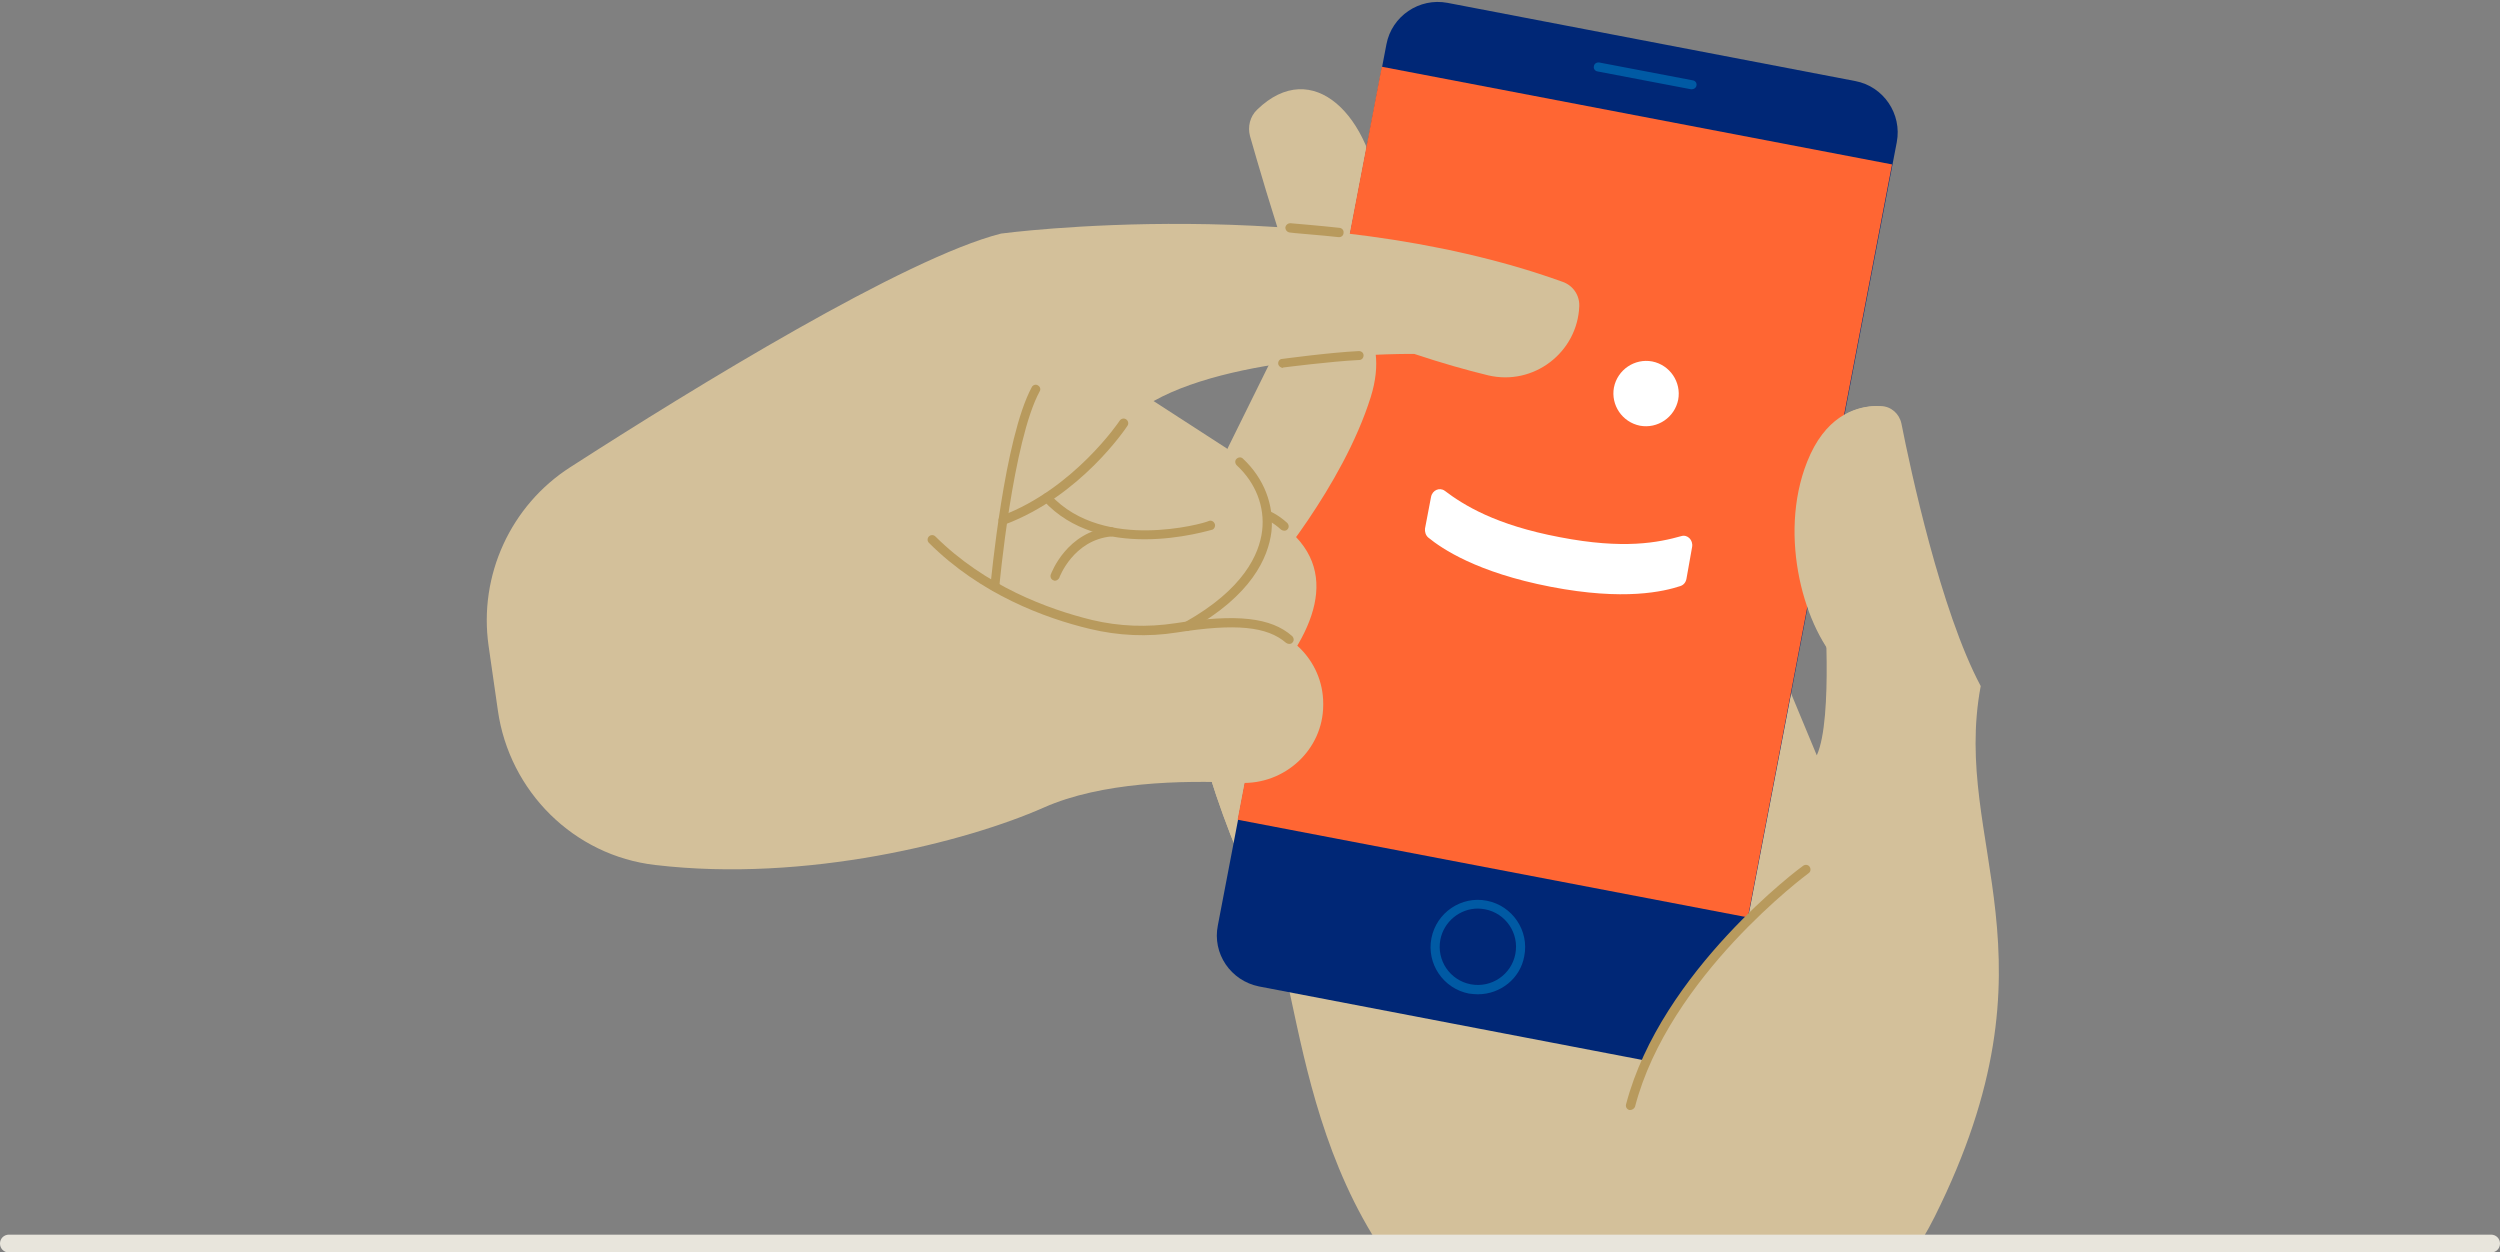 <?xml version="1.0" encoding="utf-8"?>
<!-- Generator: Adobe Illustrator 22.1.0, SVG Export Plug-In . SVG Version: 6.00 Build 0)  -->
<svg version="1.1" id="Layer_1" xmlns="http://www.w3.org/2000/svg" xmlns:xlink="http://www.w3.org/1999/xlink" x="0px" y="0px"
	 viewBox="0 0 700 350.7" style="enable-background:new 0 0 700 350.7;" xml:space="preserve">
<rect x="0" y="0" width="700" height="350.7" fill="#808080" stroke="none"/>
<style type="text/css">
	.st0{clip-path:url(#SVGID_2_);}
	.st1{fill:#D3C09A;}
	.st2{fill:#002776;}
	.st3{fill:#FF6633;}
	.st4{fill:#005AA4;}
	.st5{fill:#B89A5D;}
	.st6{fill:#FFFFFF;}
	.st7{fill:#E8E5DC;}
</style>
<g>
	<g>
		<defs>
			<rect id="SVGID_1_" x="135" y="-1.2" width="426" height="349.8"/>
		</defs>
		<clipPath id="SVGID_2_">
			<use xlink:href="#SVGID_1_"  style="overflow:visible;"/>
		</clipPath>
		<g class="st0">
			<g>
				<g>
					<g>
						<path class="st1" d="M510.7,166.9c0,0,2.7,34.3-2,44.6l-20.9-50.3l-96.1,5.5l-59.8,11c-1.6,20.1,12.2,58.9,22.9,78.7
							c10.7,19.8,7.8,89.9,65.1,125.7s105.4-8.5,121.8-41.4c36.6-73.3,4.6-104.2,12.9-148.6c-11.2-21-19.7-60.8-22.2-73.5
							c-0.6-2.8-2.9-4.8-5.7-4.9c-5.7-0.2-15,1.8-20.5,15.6c-8.3,20.9-0.7,47.2,9.8,57.4"/>
					</g>
					<g>
						<path class="st1" d="M391.7,166.8l-59.8,10.9c-1.6,20.1,12.2,58.9,22.9,78.7"/>
					</g>
					<g>
						<path class="st1" d="M379.1,118C367.6,99,354,52.1,350,38.1c-0.7-2.6,0-5.5,2-7.4c15.5-15,32.1,1.5,34.5,26.4L379.1,118z"/>
					</g>
					<g>
						<g>
							<g>
								<path class="st2" d="M352.5,276.2l114.2,21.9c7.9,1.5,15.6-3.7,17.1-11.6l47.3-246.7c1.5-7.9-3.7-15.6-11.6-17.1L405.3,0.8
									c-7.9-1.5-15.6,3.7-17.1,11.6L341,259.1C339.4,267,344.6,274.6,352.5,276.2z"/>
							</g>
							<g>
								
									<rect x="330.9" y="65" transform="matrix(0.188 -0.982 0.982 0.188 220.491 542.244)" class="st3" width="214.7" height="145.5"/>
							</g>
							<g>
								<path class="st4" d="M413.8,278.4c-0.8,0-1.7-0.1-2.5-0.2c-7.2-1.4-11.9-8.4-10.5-15.5c1.4-7.2,8.4-11.9,15.5-10.5
									c7.2,1.4,11.9,8.4,10.5,15.5C425.7,274,420.1,278.4,413.8,278.4z M413.8,254.4c-5,0-9.5,3.6-10.5,8.7
									c-1.1,5.8,2.7,11.4,8.5,12.5s11.4-2.7,12.5-8.5s-2.7-11.4-8.5-12.5C415.2,254.5,414.5,254.4,413.8,254.4z"/>
							</g>
							<g>
								<path class="st4" d="M473.7,25c-0.1,0-0.2,0-0.2,0l-26.2-5c-0.7-0.1-1.2-0.8-1-1.5c0.1-0.7,0.8-1.1,1.5-1l26.2,5
									c0.7,0.1,1.2,0.8,1,1.5C474.9,24.6,474.3,25,473.7,25z"/>
							</g>
						</g>
					</g>
					<g>
						<path class="st1" d="M531.1,120.2c0.2-3.6-2.7-6.6-6.4-6.5c-5.7,0.3-13.8,3.2-18.7,15.6c-8.3,20.9-0.7,47.2,9.8,57.4
							s14.7-40.3,14.1-40.8C529.5,145.6,530.5,129.1,531.1,120.2z"/>
					</g>
					<g>
						<path class="st1" d="M364.8,82.9c1.1-2.2,3.8-3.2,6.1-2.1c6.8,3.3,18.7,11.9,12.9,30.4c-7.9,25.2-29.1,49.8-29.1,49.8
							l-8.9-3.6l-3.4-22.3c-0.5-3.4,0-7,1.6-10.1L364.8,82.9z"/>
					</g>
					<g>
						<path class="st1" d="M353.2,194.1c14.4-15.9,23.4-34.6,5.3-47.5c-18.2-12.9-26.9,21.2-26.6,31.1L353.2,194.1z"/>
					</g>
				</g>
				<g>
					<path class="st1" d="M497.6,249.9c0,0-28.4,22.4-38.5,51.4s49.7-25.7,49.7-25.7L497.6,249.9z"/>
				</g>
				<g>
					<path class="st5" d="M456.5,310.8c-0.1,0-0.2,0-0.3,0c-0.7-0.2-1.1-0.9-0.9-1.6c9.8-37.4,49.2-66.6,49.6-66.8
						c0.6-0.4,1.4-0.3,1.8,0.3s0.3,1.4-0.3,1.8c-0.4,0.3-39.1,28.9-48.6,65.4C457.6,310.4,457,310.8,456.5,310.8z"/>
				</g>
				<g>
					<g>
						<path class="st6" d="M469.9,111.9c-1,5-5.8,8.2-10.7,7.3c-5-1-8.2-5.8-7.3-10.7c1-5,5.8-8.2,10.7-7.3
							C467.6,102.2,470.8,107,469.9,111.9"/>
					</g>
					<g>
						<path class="st6" d="M472.2,162.1c-0.2,1-0.8,1.7-1.7,2c-4.6,1.5-15.6,4.2-36.3,0.2s-30.5-10.7-34.3-13.8
							c-0.7-0.6-1-1.6-0.9-2.5l1.7-8.9c0.4-1.9,2.4-2.7,3.8-1.7c5.3,4,14.2,9.6,32.2,13c18,3.5,27.7,1.5,34.1-0.3
							c1.7-0.5,3.3,1.1,3,3L472.2,162.1"/>
					</g>
				</g>
				<g>
					<path class="st5" d="M359.6,148.6c-0.3,0-0.6-0.1-0.9-0.3c-4.5-4.1-8.1-3.9-9.9-3.4c-0.7,0.2-1.4-0.2-1.6-0.9s0.2-1.4,0.9-1.6
						c2.3-0.6,6.9-0.9,12.3,4c0.5,0.5,0.6,1.3,0.1,1.8C360.3,148.5,359.9,148.6,359.6,148.6z"/>
				</g>
			</g>
			<g>
				<g>
					<path class="st1" d="M139.4,198.9c3.2,22.7,21.3,40.7,44.1,43.3c42.2,5,87.1-6.5,108.8-16.1c16-7.1,38.3-7.7,54.9-6.9
						c12.5,0.6,23.3-9.3,23.3-21.8V197c0-12.3-10.3-22.2-22.6-21.9l-15.7,0.3l12.4-9c14.1-10.3,13.4-31.5-1.2-40.9L323,112.3
						c24.7-13.8,73-13.2,73-13.2c7.5,2.5,14.5,4.5,20.7,6c12.7,3,25-6.4,25.5-19.4l0,0c0.1-3.1-1.8-5.8-4.7-6.8
						c-69.9-25.2-157.2-13.5-157.2-13.5c-26.8,6.8-85.8,43-120.6,65.4c-16.7,10.7-25.7,30.3-22.9,50L139.4,198.9z"/>
				</g>
				<g>
					<path class="st5" d="M361,180.3c-0.3,0-0.6-0.1-0.9-0.3c-5.3-4.6-14.1-5.5-30.6-2.9c-8.2,1.3-16.4,0.9-24.3-1
						c-12.6-3-30.7-9.7-45.1-24.1c-0.5-0.5-0.5-1.3,0-1.8s1.3-0.5,1.8,0c14,13.9,31.6,20.4,43.9,23.4c7.6,1.8,15.4,2.1,23.3,0.9
						c17.3-2.7,26.8-1.6,32.7,3.6c0.5,0.5,0.6,1.3,0.1,1.8C361.7,180.2,361.3,180.3,361,180.3z"/>
				</g>
				<g>
					<path class="st5" d="M278.6,165.6h-0.1c-0.7-0.1-1.2-0.7-1.2-1.4c0.2-1.7,3.9-41.6,11.6-55.8c0.3-0.6,1.1-0.9,1.7-0.5
						c0.6,0.3,0.9,1.1,0.5,1.7c-7.5,13.8-11.3,54.4-11.3,54.8C279.8,165.1,279.2,165.6,278.6,165.6z"/>
				</g>
				<g>
					<path class="st5" d="M280.9,146.9c-0.5,0-1-0.3-1.2-0.8c-0.3-0.7,0.1-1.4,0.8-1.7c20.2-7.6,32.9-26.4,33-26.6
						c0.4-0.6,1.2-0.8,1.8-0.4c0.6,0.4,0.8,1.2,0.4,1.8c-0.5,0.8-13.2,19.7-34.2,27.6C281.2,146.9,281,146.9,280.9,146.9z"/>
				</g>
				<g>
					<path class="st5" d="M320.5,151c-9.5,0-20.5-2.3-28.3-10.8c-0.5-0.5-0.4-1.3,0.1-1.8s1.3-0.4,1.8,0.1c7.6,8.4,19,10.1,27.1,10
						c9-0.1,16.4-2.2,17.2-2.6c0.6-0.3,1.4,0,1.7,0.7c0.3,0.6,0,1.4-0.6,1.7C339.3,148.3,330.8,151,320.5,151z"/>
				</g>
				<g>
					<path class="st5" d="M295.4,162.6c-0.1,0-0.3,0-0.4-0.1c-0.7-0.2-1-1-0.8-1.6c0.2-0.5,4.5-12.1,16.8-13.3
						c0.7-0.1,1.3,0.5,1.4,1.2s-0.5,1.3-1.2,1.4c-10.7,1-14.6,11.5-14.6,11.6C296.4,162.2,295.9,162.6,295.4,162.6z"/>
				</g>
				<g>
					<path class="st5" d="M332.4,176.7c-0.5,0-0.9-0.2-1.1-0.7c-0.3-0.6-0.1-1.4,0.5-1.8c16.4-9.2,20.8-19,21.6-25.6
						c0.8-6.7-1.8-13.4-7.1-18.3c-0.5-0.5-0.6-1.3-0.1-1.8c0.5-0.5,1.3-0.6,1.8-0.1c5.9,5.5,8.8,13,8,20.5
						c-0.9,7.2-5.5,17.8-22.9,27.5C332.8,176.7,332.6,176.7,332.4,176.7z"/>
				</g>
				<g>
					<path class="st5" d="M359.2,103c-0.6,0-1.2-0.5-1.3-1.1c-0.1-0.7,0.4-1.4,1.1-1.4c0.1,0,13.2-1.8,21.5-2.2
						c0.7,0,1.3,0.5,1.3,1.2s-0.5,1.3-1.2,1.3c-8.2,0.4-21.2,2.1-21.3,2.1C359.3,103,359.2,103,359.2,103z"/>
				</g>
				<g>
					<path class="st5" d="M375,66.4c0,0-0.1,0-0.2,0c-4.3-0.5-13.6-1.2-13.7-1.3c-0.7-0.1-1.2-0.7-1.2-1.4c0.1-0.7,0.7-1.2,1.4-1.2
						c0.1,0,9.4,0.8,13.8,1.3c0.7,0.1,1.2,0.7,1.1,1.4C376.2,65.9,375.6,66.4,375,66.4z"/>
				</g>
			</g>
		</g>
	</g>
</g>
<path class="st7" d="M697.5,350.7H2.5c-1.4,0-2.5-1.1-2.5-2.5s1.1-2.5,2.5-2.5h695c1.4,0,2.5,1.1,2.5,2.5S698.9,350.7,697.5,350.7z"
	/>
</svg>
